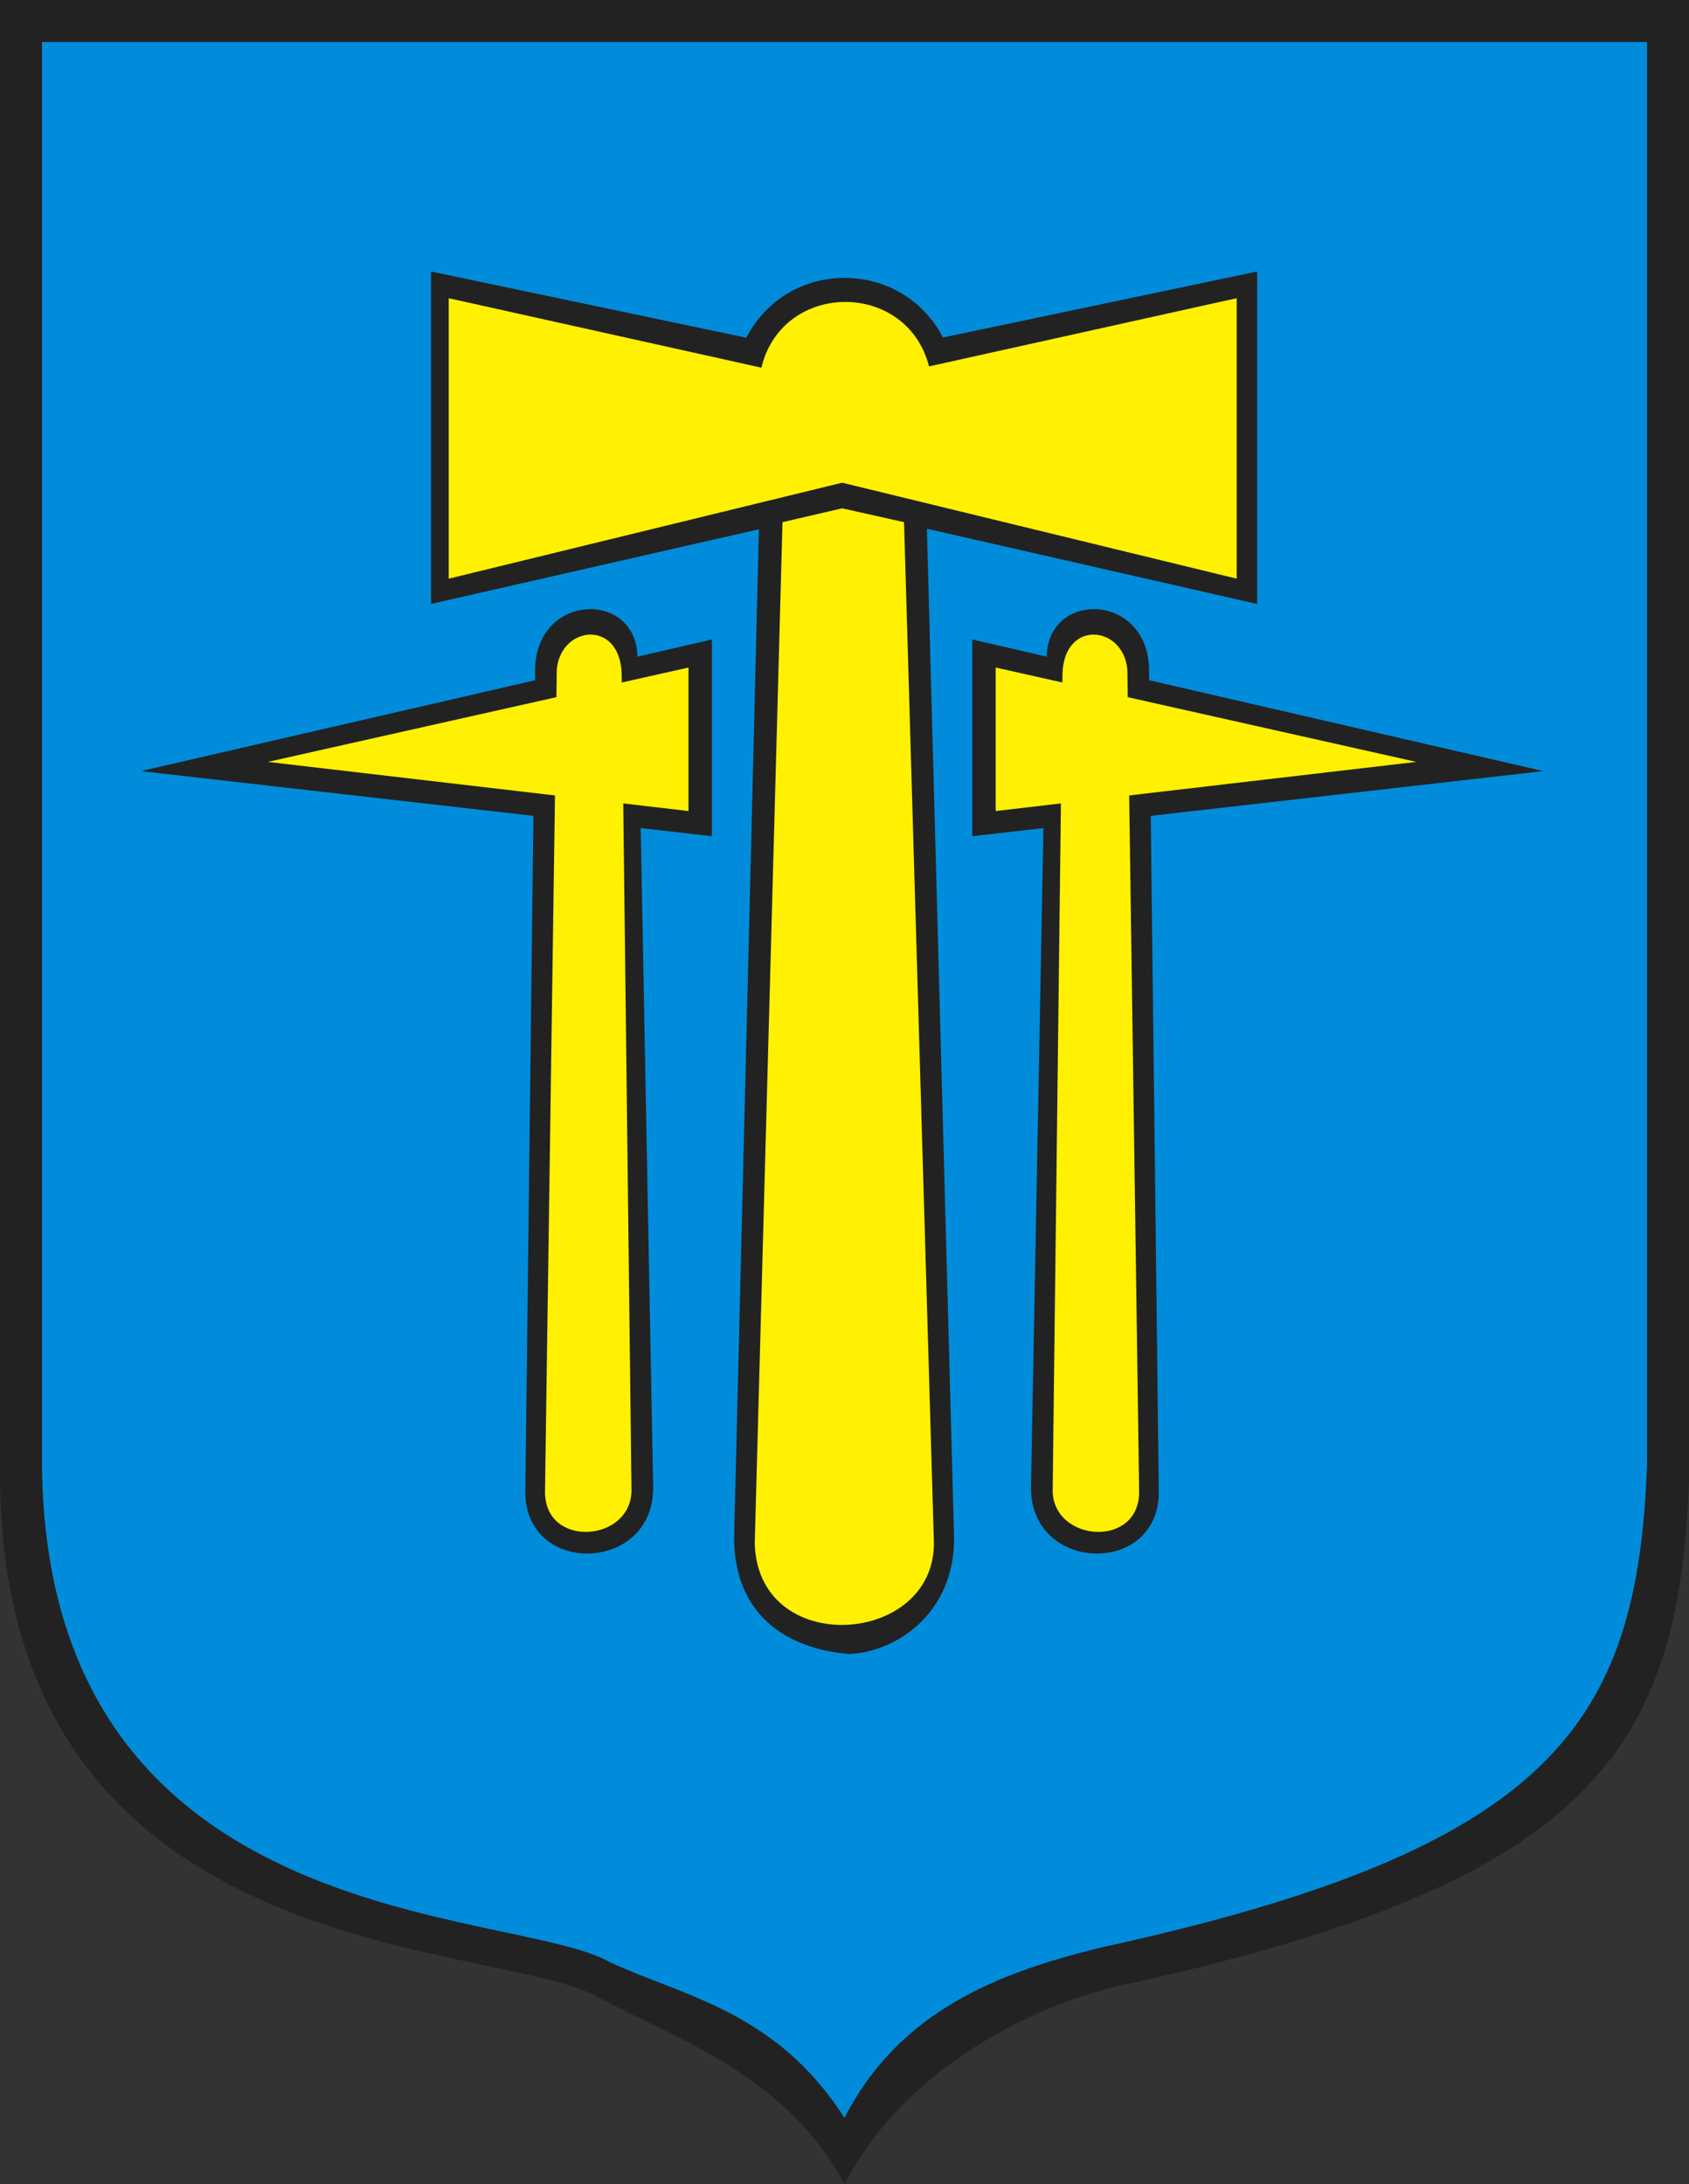 <?xml version="1.0" encoding="UTF-8" standalone="no"?>
<svg
   xmlns:dc="http://purl.org/dc/elements/1.1/"
   xmlns:cc="http://web.resource.org/cc/"
   xmlns:rdf="http://www.w3.org/1999/02/22-rdf-syntax-ns#"
   xmlns:svg="http://www.w3.org/2000/svg"
   xmlns="http://www.w3.org/2000/svg"
   xmlns:sodipodi="http://inkscape.sourceforge.net/DTD/sodipodi-0.dtd"
   xmlns:inkscape="http://www.inkscape.org/namespaces/inkscape"
   width="548.227"
   height="708.778"
   id="svg2"
   sodipodi:version="0.32"
   inkscape:version="0.43"
   sodipodi:docname="Wieliczka.svg"
   sodipodi:docbase="C:\Documents and Settings\Mistrz\Pulpit\Herby Wikipedia\Małopolskie">
  <rect width="100%" height="100%" fill="#333333" stroke="none"/>
  <sodipodi:namedview
     inkscape:window-height="480"
     inkscape:window-width="640"
     inkscape:pageshadow="2"
     inkscape:pageopacity="0.0"
     borderopacity="1.0"
     bordercolor="#666666"
     pagecolor="#ffffff"
     id="base" />
  <defs
     id="defs4">
    <marker
       id="ArrowEnd"
       viewBox="0 0 10 10"
       refX="0"
       refY="5"
       markerUnits="strokeWidth"
       markerWidth="4"
       markerHeight="3"
       orient="auto">
      <path
         d="M 0 0 L 10 5 L 0 10 z"
         id="path7" />
    </marker>
    <marker
       id="ArrowStart"
       viewBox="0 0 10 10"
       refX="10"
       refY="5"
       markerUnits="strokeWidth"
       markerWidth="4"
       markerHeight="3"
       orient="auto">
      <path
         d="M 10 0 L 0 5 L 10 10 z"
         id="path10" />
    </marker>
  </defs>
  <g
     id="g2208">
    <path
       style="fill:#222222;fill-rule:evenodd;stroke:none"
       d="M 0,0 L 548.227,0 L 548.227,480.352 C 544.934,567.793 517.184,611.262 362.661,644.563 C 328.356,652.911 291.446,675.188 274.114,708.778 C 254.75,672.411 217.11,660.84 193.828,647.965 C 159.68,629.078 1.523,638.907 0.004,480.352 L 0.004,0"
       id="path14" />
    <path
       style="fill:#fff101;fill-rule:evenodd;stroke:none"
       d="M 323.18,216.625 L 344.836,221.481 L 344.868,218.539 C 345.504,200.887 364.645,203.016 365.922,217.266 L 366.051,226.243 L 459.715,247.25 L 366.512,258.137 L 369.75,483.965 C 369.961,502.465 342.106,500.551 341.68,483.965 L 344.36,260.727 L 323.176,263.2 L 323.176,216.625 L 323.18,216.625 z M 145.657,96.774 L 247.133,119.321 C 253.907,91.047 294.364,90.848 301.555,118.903 L 401.407,96.774 L 401.407,187.789 L 273.356,156.645 L 145.653,187.789 L 145.653,96.774 L 145.657,96.774 z M 244.985,500.305 C 245.328,538.258 303.817,534.336 303.125,500.305 L 293.438,169.453 L 273.368,164.957 L 253.989,169.453 L 244.993,500.305 L 244.985,500.305 z M 223.473,216.625 L 201.817,221.481 L 201.782,218.539 C 201.145,200.887 182.004,203.016 180.727,217.266 L 180.598,226.243 L 86.934,247.25 L 180.141,258.137 L 176.903,483.965 C 176.692,502.465 204.551,500.551 204.977,483.965 L 202.297,260.727 L 223.481,263.2 L 223.481,216.625"
       id="path16" />
    <path
       style="fill:#008cdb;fill-rule:evenodd;stroke:none;fill-opacity:1"
       d="M 13.625,13.625 L 534.602,13.625 L 534.602,475.508 C 531.469,559.586 503.797,600.082 356.954,632.102 C 324.356,640.129 291.887,652.411 274.114,687.321 C 251.797,652.352 221.25,647.754 197.821,636.676 C 165.368,618.516 15.07,627.969 13.629,475.508 L 13.629,13.625 L 13.625,13.625 z M 315.598,207.528 L 339.75,213.094 C 340.149,191.637 372.078,192.367 372.946,216.621 L 372.993,220.75 L 500.946,250.239 L 373.516,264.762 L 376.129,484.59 C 375.707,511.813 333.809,510.321 334.657,482.039 L 338.688,268.731 L 315.586,271.364 L 315.586,207.512 L 315.598,207.528 z M 231.055,207.528 L 206.903,213.094 C 206.504,191.637 174.575,192.367 173.707,216.621 L 173.661,220.75 L 45.707,250.239 L 173.137,264.762 L 170.52,484.59 C 170.946,511.813 212.844,510.321 211.993,482.039 L 207.961,268.731 L 231.059,271.364 L 231.059,207.512 L 231.055,207.528 z M 139.903,88.102 L 242.25,109.598 C 255.61,83.707 292.68,83.727 306.067,109.528 L 408.059,88.106 L 408.059,196.004 L 300.852,171.582 L 309.68,499.075 C 309.809,523.008 291.7,535.832 275.965,536.758 C 257.516,535.461 238.371,525.668 238.282,499.075 L 246.328,171.758 L 139.903,196 L 139.903,88.102"
       id="path18" />
  </g>
</svg>
